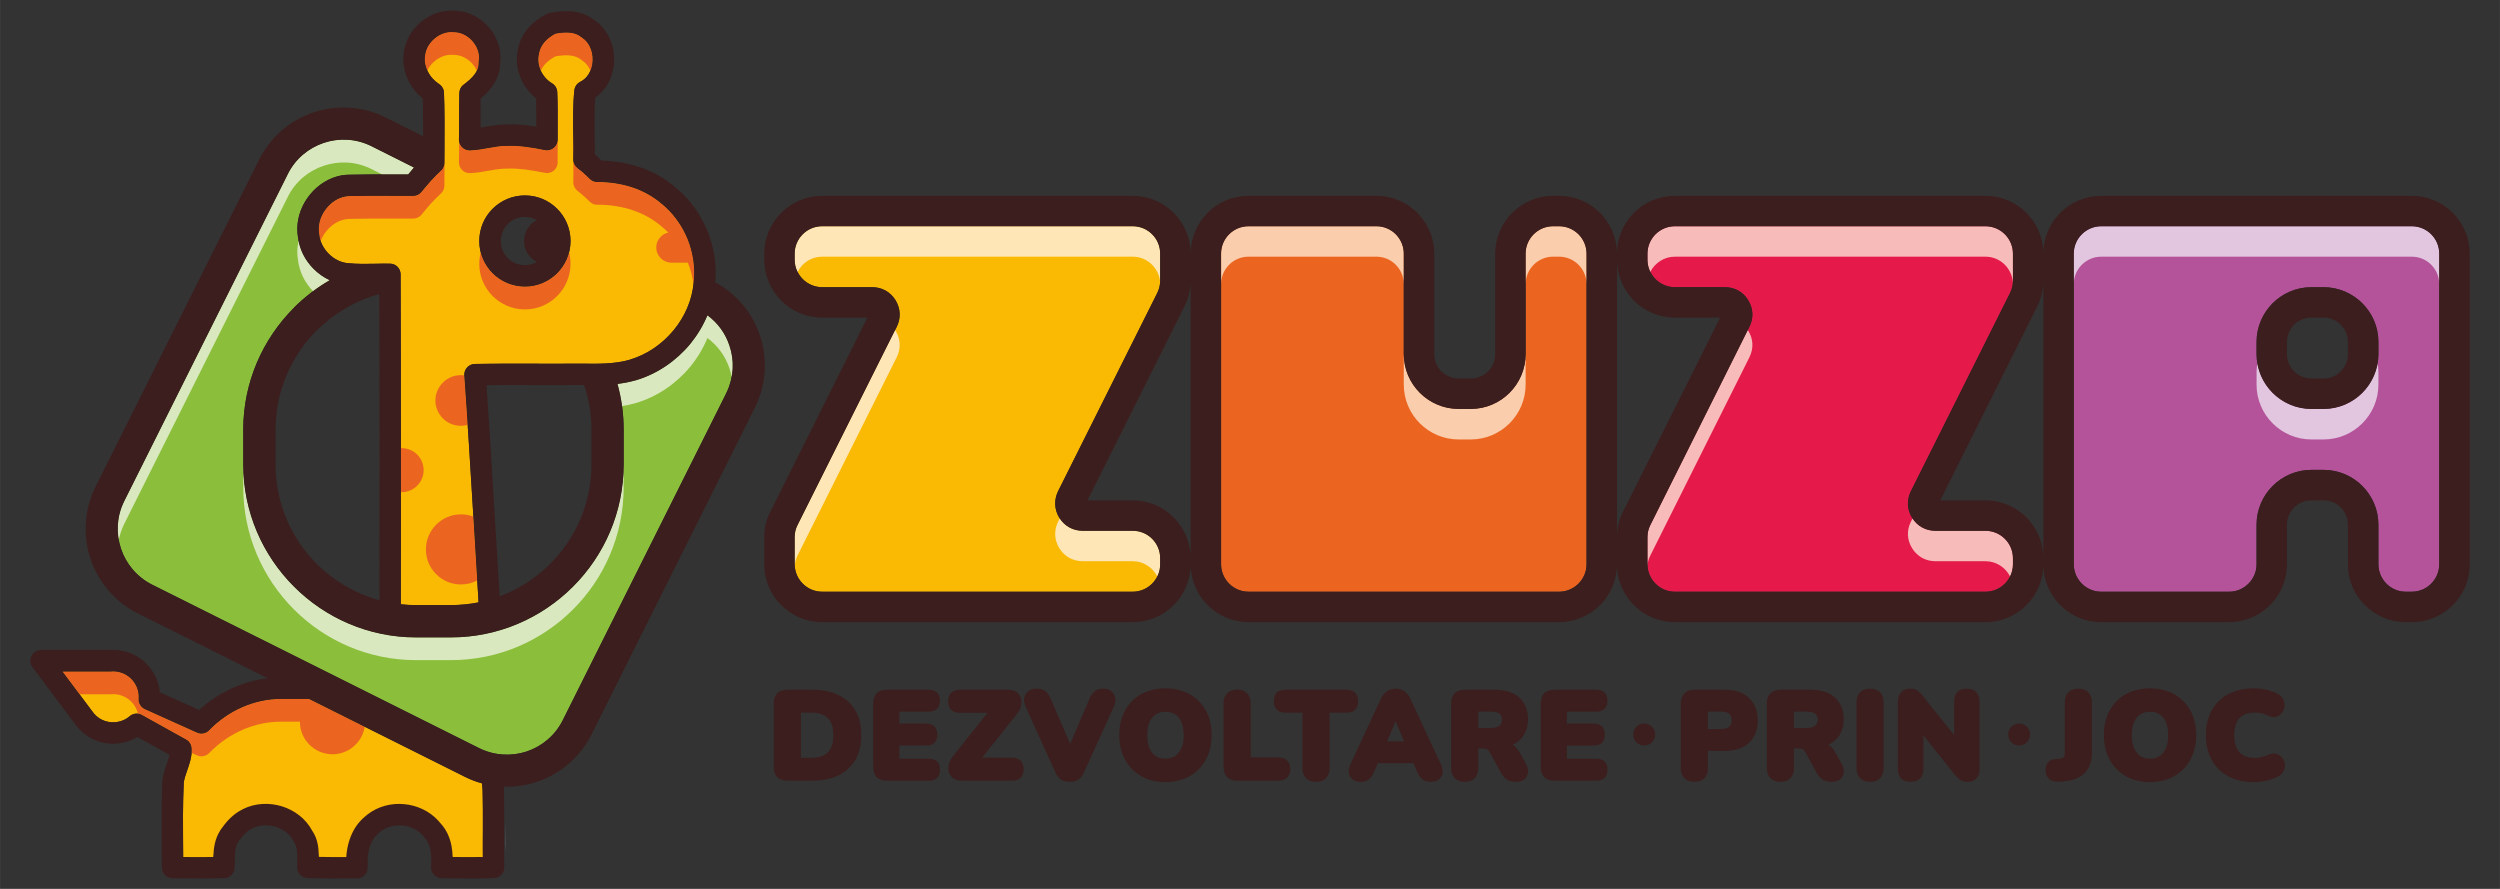 <?xml version="1.0" encoding="UTF-8"?>
<svg xmlns="http://www.w3.org/2000/svg" xmlns:xlink="http://www.w3.org/1999/xlink" xml:space="preserve" width="900px" height="320px" version="1.1" style="shape-rendering:geometricPrecision; text-rendering:geometricPrecision; image-rendering:optimizeQuality; fill-rule:evenodd; clip-rule:evenodd" viewBox="0 0 250.7 89.14">
 <rect x="0" y="0" width="250.7" height="89.14" fill="#333333" stroke="none"/>
 <defs>
  <style type="text/css">
   <![CDATA[
    .fil0 {fill:none}
    .fil10 {fill:#FEFEFE}
    .fil4 {fill:#B45399}
    .fil11 {fill:#DAE8BF}
    .fil5 {fill:#E2C6E0}
    .fil3 {fill:#E51A4A}
    .fil2 {fill:#EB6520}
    .fil13 {fill:#EB6520}
    .fil6 {fill:#F7BCB9}
    .fil1 {fill:#FAB903}
    .fil7 {fill:#FACDAC}
    .fil8 {fill:#FFE6B7}
    .fil14 {fill:#3B1E1D;fill-rule:nonzero}
    .fil9 {fill:#8ABE3B;fill-rule:nonzero}
    .fil12 {fill:#FAB903;fill-rule:nonzero}
   ]]>
  </style>
 </defs>
  <polygon class="fil0" points="0,0 250.7,0 250.7,89.14 0,89.14 "></polygon>
   <path class="fil1" d="M98.02 59.34l-15.58 0c-1.51,0 -2.75,-1.24 -2.75,-2.75l0 -2.71c0,-0.45 0.09,-0.83 0.29,-1.23l9.94 -19.87c0.44,-0.88 0.39,-1.84 -0.12,-2.68 -0.52,-0.83 -1.36,-1.3 -2.34,-1.3l-5.02 0c-1.51,0 -2.75,-1.24 -2.75,-2.75l0 -0.61c0,-1.52 1.24,-2.75 2.75,-2.75l31.15 0c1.52,0 2.75,1.23 2.75,2.75l0 2.71c0,0.45 -0.09,0.83 -0.29,1.23l-9.94 19.87c-0.43,0.88 -0.39,1.84 0.12,2.68 0.52,0.83 1.36,1.3 2.34,1.3l5.02 0c1.52,0 2.75,1.23 2.75,2.75l0 0.61c0,1.51 -1.23,2.75 -2.75,2.75l-15.57 0z"></path>
   <path class="fil2" d="M140.77 59.34l-15.57 0c-1.51,0 -2.75,-1.24 -2.75,-2.75l0 -31.15c0,-1.52 1.23,-2.75 2.75,-2.75l12.83 0c1.51,0 2.74,1.23 2.74,2.75l0 10.08c0,3.02 2.47,5.49 5.5,5.49l1.22 0c3.03,0 5.5,-2.47 5.5,-5.49l0 -10.08c0,-1.52 1.24,-2.75 2.75,-2.75l0.61 0c1.51,0 2.75,1.23 2.75,2.75l0 31.15c0,1.51 -1.24,2.75 -2.75,2.75l-15.58 0z"></path>
   <path class="fil3" d="M183.53 59.34l-15.57 0c-1.52,0 -2.75,-1.24 -2.75,-2.75l0 -2.71c0,-0.45 0.09,-0.83 0.29,-1.23l9.93 -19.87c0.44,-0.88 0.4,-1.84 -0.12,-2.68 -0.51,-0.83 -1.35,-1.3 -2.33,-1.3l-5.02 0c-1.52,0 -2.75,-1.24 -2.75,-2.75l0 -0.61c0,-1.52 1.23,-2.75 2.75,-2.75l31.15 0c1.51,0 2.75,1.23 2.75,2.75l0 2.71c0,0.45 -0.09,0.83 -0.29,1.23l-9.94 19.87c-0.44,0.88 -0.4,1.84 0.12,2.68 0.51,0.83 1.36,1.3 2.34,1.3l5.02 0c1.51,0 2.75,1.23 2.75,2.75l0 0.61c0,1.51 -1.24,2.75 -2.75,2.75l-15.58 0z"></path>
   <path class="fil4" d="M210.71 22.69l31.15 0c1.52,0 2.75,1.23 2.75,2.75l0 31.15c0,1.51 -1.23,2.75 -2.75,2.75l-0.61 0c-1.51,0 -2.74,-1.24 -2.74,-2.75l0 -3.97c0,-3.03 -2.47,-5.5 -5.5,-5.5l-1.22 0c-3.03,0 -5.5,2.47 -5.5,5.5l0 3.97c0,1.51 -1.24,2.75 -2.75,2.75l-12.83 0c-1.51,0 -2.75,-1.24 -2.75,-2.75l0 -31.15c0,-1.52 1.24,-2.75 2.75,-2.75zm21.08 6.11l1.22 0c3.03,0 5.5,2.47 5.5,5.49l0 1.23c0,3.02 -2.47,5.49 -5.5,5.49l-1.22 0c-3.03,0 -5.5,-2.47 -5.5,-5.49l0 -1.23c0,-3.02 2.47,-5.49 5.5,-5.49z"></path>
   <path class="fil5" d="M238.43 36.43c0.05,0.3 0.08,0.61 0.08,0.92l0 1.22c0,3.03 -2.47,5.5 -5.5,5.5l-1.22 0c-3.03,0 -5.5,-2.47 -5.5,-5.5l0 -1.22c0,-0.31 0.03,-0.62 0.08,-0.92 0.43,2.58 2.67,4.55 5.35,4.58l0.03 0 0.04 0 1.22 0 0.03 0 0.03 0 0 0c2.69,-0.03 4.92,-2 5.36,-4.58zm-27.72 -13.74l31.15 0c1.52,0 2.75,1.23 2.75,2.75l0 3.05c0,-1.51 -1.23,-2.75 -2.75,-2.75l-31.15 0c-1.51,0 -2.75,1.24 -2.75,2.75l0 -3.05c0,-1.52 1.24,-2.75 2.75,-2.75z"></path>
   <path class="fil6" d="M194.57 53.23l4.54 0c1.51,0 2.75,1.23 2.75,2.75l0 0.61c0,0.44 -0.11,0.85 -0.29,1.22 -0.45,-0.9 -1.39,-1.53 -2.46,-1.53l-5.02 0c-0.98,0 -1.83,-0.47 -2.34,-1.3 -0.52,-0.83 -0.56,-1.8 -0.12,-2.67l0.16 -0.32c0.52,0.79 1.34,1.24 2.3,1.24l0.48 0zm-26.61 -30.54l31.15 0c1.51,0 2.75,1.23 2.75,2.75l0 2.71c0,0.06 -0.01,0.12 -0.01,0.18 -0.09,-1.44 -1.28,-2.59 -2.74,-2.59l-31.15 0c-1.08,0 -2.01,0.63 -2.47,1.53 -0.18,-0.37 -0.28,-0.78 -0.28,-1.22l0 -0.61c0,-1.52 1.23,-2.75 2.75,-2.75zm-2.75 34.06c0.02,-0.37 0.11,-0.7 0.29,-1.05l9.93 -19.87c0.44,-0.88 0.4,-1.84 -0.12,-2.67l-0.04 -0.07 -9.77 19.56c-0.2,0.4 -0.29,0.78 -0.29,1.23l0 2.71c0,0.06 0,0.11 0,0.16z"></path>
   <path class="fil7" d="M155.74 22.69l0.61 0c1.51,0 2.75,1.23 2.75,2.75l0 3.05c0,-1.51 -1.24,-2.75 -2.75,-2.75l-0.61 0c-1.51,0 -2.75,1.24 -2.75,2.75l0 -3.05c0,-1.52 1.24,-2.75 2.75,-2.75zm-30.54 0l12.83 0c1.51,0 2.74,1.23 2.74,2.75l0 3.05c0,-1.51 -1.23,-2.75 -2.74,-2.75l-12.83 0c-1.52,0 -2.75,1.24 -2.75,2.75l0 -3.05c0,-1.52 1.23,-2.75 2.75,-2.75zm21.01 18.32l0.03 0 0.03 0 1.22 0 0.03 0 0.04 0c2.99,-0.03 5.43,-2.49 5.43,-5.49l0 3.05c0,3.03 -2.47,5.5 -5.5,5.5l-1.22 0c-3.03,0 -5.5,-2.47 -5.5,-5.5l0 -3.05c0,3 2.44,5.46 5.44,5.49z"></path>
   <path class="fil8" d="M82.44 22.69l31.15 0c1.52,0 2.75,1.23 2.75,2.75l0 2.71c0,0.06 0,0.12 0,0.18 -0.09,-1.44 -1.29,-2.59 -2.75,-2.59l-31.15 0c-1.08,0 -2.01,0.63 -2.46,1.53 -0.18,-0.37 -0.29,-0.78 -0.29,-1.22l0 -0.61c0,-1.52 1.24,-2.75 2.75,-2.75zm-2.74 34.06c0.02,-0.37 0.11,-0.7 0.28,-1.05l9.94 -19.87c0.44,-0.88 0.39,-1.84 -0.12,-2.67l-0.04 -0.07 -9.78 19.56c-0.2,0.4 -0.29,0.78 -0.29,1.23l0 2.71c0,0.06 0,0.11 0.01,0.16zm29.35 -3.52l4.54 0c1.52,0 2.75,1.23 2.75,2.75l0 0.61c0,0.44 -0.1,0.85 -0.29,1.22 -0.45,-0.9 -1.38,-1.53 -2.46,-1.53l-5.02 0c-0.98,0 -1.82,-0.47 -2.34,-1.3 -0.51,-0.83 -0.55,-1.8 -0.12,-2.67l0.16 -0.32c0.52,0.79 1.35,1.24 2.3,1.24l0.48 0z"></path>
   <path class="fil9" d="M41.51 16.8l-4.27 -2.14c-1.54,-0.77 -3.25,-0.84 -4.77,-0.33 -1.52,0.51 -2.85,1.59 -3.61,3.13l-16.4 32.79c-0.77,1.53 -0.84,3.25 -0.33,4.77 0.5,1.51 1.59,2.84 3.12,3.61l32.79 16.39c1.54,0.77 3.26,0.84 4.78,0.34 1.51,-0.51 2.84,-1.59 3.61,-3.13l16.33 -32.66c0.03,-0.09 0.07,-0.17 0.12,-0.25 0.71,-1.51 0.77,-3.17 0.27,-4.65 -0.39,-1.2 -1.15,-2.27 -2.21,-3.05 -0.43,1.04 -1.02,2.01 -1.73,2.88 -1.41,1.7 -3.32,3.01 -5.46,3.64l-0.05 0.01c-0.6,0.17 -1.19,0.28 -1.78,0.35 0.41,1.46 0.62,3.01 0.62,4.6l0 3.49c0,4.77 -1.94,9.1 -5.08,12.24 -3.14,3.14 -7.47,5.09 -12.25,5.09l-3.49 0c-4.77,0 -9.1,-1.95 -12.24,-5.09 -3.14,-3.14 -5.09,-7.47 -5.09,-12.24l0 -3.49c0,-4.77 1.95,-9.1 5.09,-12.24l0 -0.01c1.06,-1.06 2.27,-1.99 3.58,-2.75 -0.61,-0.28 -1.15,-0.67 -1.62,-1.14 -0.85,-0.85 -1.43,-1.98 -1.56,-3.18 -0.04,-0.26 -0.07,-0.53 -0.07,-0.82 0,-1.26 0.49,-2.5 1.29,-3.47 0.8,-0.97 1.92,-1.69 3.18,-1.91 0.24,-0.04 0.5,-0.06 0.78,-0.06 1.46,-0.04 2.94,-0.03 4.42,-0.03l1.45 0c0.19,-0.24 0.39,-0.47 0.58,-0.69z"></path>
   <polygon class="fil10" points="50.7,82.43 50.7,83.11 50.7,85.49 50.69,84.47 "></polygon>
   <polygon class="fil10" points="48.41,85.91 48.41,85.77 48.42,85.91 "></polygon>
   <path class="fil11" d="M34.31 14.01l0 0 0.06 0 0.02 0 0.03 0 0.05 0 0 0 0.05 0 0.02 0c0.91,0.01 1.83,0.22 2.7,0.65l4.27 2.14c-0.19,0.22 -0.39,0.45 -0.58,0.69l-1.45 0 -1.16 0 -1.08 -0.54c-1.54,-0.77 -3.25,-0.84 -4.77,-0.33 -1.52,0.5 -2.85,1.58 -3.61,3.12l-16.4 32.79c-0.26,0.53 -0.45,1.08 -0.55,1.64 -0.24,-1.29 -0.08,-2.67 0.55,-3.92l16.4 -32.79c0.76,-1.54 2.09,-2.62 3.61,-3.13 0.59,-0.2 1.21,-0.31 1.84,-0.32zm28.23 32.58l0 2.28c0,4.78 -1.94,9.11 -5.08,12.25 -3.14,3.14 -7.47,5.08 -12.25,5.08l-3.49 0c-4.77,0 -9.1,-1.94 -12.24,-5.08 -3.14,-3.14 -5.09,-7.47 -5.09,-12.25l0 -2.28c0,4.77 1.95,9.1 5.09,12.24 3.14,3.14 7.47,5.09 12.24,5.09l3.49 0c4.78,0 9.11,-1.95 12.25,-5.09 3.14,-3.14 5.08,-7.47 5.08,-12.24zm8.4 -14.97l0.01 0c1.05,0.78 1.81,1.85 2.2,3.05 0.34,0.99 0.42,2.07 0.22,3.13 -0.05,-0.29 -0.12,-0.57 -0.22,-0.85 -0.39,-1.19 -1.15,-2.27 -2.21,-3.05 -0.43,1.04 -1.02,2.02 -1.73,2.88 -1.41,1.71 -3.32,3.01 -5.46,3.64l-0.05 0.02c-0.44,0.12 -0.88,0.21 -1.32,0.28 -0.11,-0.75 -0.26,-1.5 -0.46,-2.22 0.59,-0.07 1.18,-0.18 1.78,-0.35l0.05 -0.01c2.14,-0.63 4.05,-1.94 5.46,-3.64 0.71,-0.87 1.3,-1.84 1.73,-2.88zm-39.55 -2.42c-0.82,-0.85 -1.38,-1.96 -1.51,-3.14 -0.04,-0.25 -0.07,-0.53 -0.07,-0.81 0,-0.37 0.05,-0.74 0.13,-1.1 0.19,1.06 0.74,2.05 1.5,2.81 0.47,0.47 1.01,0.86 1.62,1.14 -0.58,0.33 -1.14,0.7 -1.67,1.1z"></path>
   <path class="fil12" d="M28.17 70.09c-1.33,0 -2.64,0.29 -3.86,0.82 -1.23,0.53 -2.36,1.32 -3.3,2.28 -0.3,0.35 -0.81,0.48 -1.25,0.28l-5.22 -2.35c-0.4,-0.18 -0.68,-0.6 -0.64,-1.06l0 -0.17 0 -0.16c-0.04,-0.71 -0.37,-1.33 -0.86,-1.76 -0.47,-0.42 -1.1,-0.66 -1.78,-0.64l-0.13 0.01 -4.87 0 2.95 3.94c0.25,0.38 0.59,0.69 0.99,0.89 0.39,0.19 0.83,0.29 1.3,0.26 0.28,-0.02 0.55,-0.08 0.8,-0.18 0.27,-0.11 0.5,-0.25 0.71,-0.43 0.33,-0.28 0.82,-0.35 1.22,-0.12l4.37 2.43c0.34,0.16 0.58,0.5 0.61,0.9 0.05,0.84 -0.2,1.54 -0.45,2.25 -0.16,0.45 -0.32,0.91 -0.34,1.3l0 0.04c-0.09,2.15 -0.08,4.3 -0.06,6.44l0.01 1.45c1.01,0.01 2.01,0.01 3.02,0 0.03,-0.89 0.14,-1.79 0.68,-2.65l0.01 -0.02c0.28,-0.41 0.59,-0.82 0.95,-1.18 0.37,-0.37 0.79,-0.69 1.28,-0.93l0.05 -0.02c1.21,-0.62 2.64,-0.68 3.91,-0.28 1.25,0.38 2.37,1.22 3.01,2.4l0.01 0.02c0.59,0.86 0.67,1.76 0.67,2.65 0.92,0.02 1.84,0.02 2.76,0.02 0.04,-0.59 0.14,-1.18 0.33,-1.74l0.02 -0.06c0.29,-0.84 0.76,-1.62 1.49,-2.23 0.11,-0.1 0.21,-0.18 0.3,-0.25 1.05,-0.82 2.37,-1.15 3.65,-1.04 1.27,0.11 2.51,0.67 3.41,1.63 0.1,0.11 0.19,0.22 0.27,0.32 0.6,0.66 0.92,1.42 1.08,2.22 0.07,0.37 0.11,0.75 0.12,1.13 1.01,0.02 2.02,0.02 3.03,0.01 -0.01,-0.96 -0.01,-1.91 0,-2.87 0,-1.47 0.01,-2.95 -0.03,-4.43l0 -0.02 0 -0.01 0 0 0 -0.01 0 0 0 -0.01 0 -0.01 0 0 0 -0.01 0 0 0 -0.01 0 -0.01 0 0 0 -0.01 0 0 0 -0.01 0 0 0 -0.01 -0.01 -0.01 0 0 0 -0.01 0 0 0 -0.01 0 0 0 -0.01 0 -0.01 0 0 0 -0.01 0 0 0 -0.01 0 -0.01 0 -0.01 0 0 0 -0.01 0 0 0 0 0 -0.01 0 -0.01 -0.01 0 0 -0.01 0 0 0 -0.01 0 0 0 -0.01 0 -0.01 0 0 0 -0.01 0 0 0 -0.01 0 0 0 -0.01 0 -0.01 0 0 0 -0.01 0 0 -0.01 -0.01 0 -0.01 0 0 0 -0.01 0 0 0 -0.01 0 -0.01 0 -0.01 0 0 0 -0.01 0 0 0 -0.01 0 0 0 -0.01 0 -0.01 -0.01 0 0 -0.01 0 0 0 -0.01 0 0 0 -0.01 0 -0.01 0 0 0 -0.01 0 0 0 -0.01 0 -0.01 0 0 0 -0.01 0 0 -0.01 -0.01 0 0 0 -0.01 0 -0.01 0 0 0 -0.01 0 -0.01 0 0 0 -0.01 0 -0.01 0 0 0 -0.01 0 0 -0.01 -0.01 0 0 0 -0.01 0 -0.01 0 0 0 -0.01 0 0 0 -0.01 0 0 0 -0.01c-0.59,-0.16 -1.16,-0.38 -1.72,-0.66l-15.63 -7.81 -2.81 0zm19.96 -9.71c-0.94,0.2 -1.92,0.3 -2.92,0.3l-3.49 0c-0.51,0 -1.02,-0.02 -1.53,-0.08 0.01,-5.27 0.02,-10.54 0.01,-15.8 0,-5.77 -0.01,-11.53 -0.03,-17.29 0,-0.59 -0.48,-1.07 -1.07,-1.07 -0.45,-0.01 -0.89,0 -1.33,0.01 -0.97,0.02 -1.94,0.04 -2.89,-0.06l-0.01 0c-0.71,-0.06 -1.39,-0.42 -1.91,-0.94 -0.53,-0.53 -0.89,-1.23 -0.95,-1.95l-0.01 -0.08c-0.03,-0.17 -0.04,-0.32 -0.04,-0.46 0,-0.75 0.3,-1.5 0.8,-2.1 0.48,-0.6 1.15,-1.03 1.89,-1.16 0.15,-0.02 0.29,-0.04 0.43,-0.04l0.02 0c1.46,-0.03 2.92,-0.03 4.38,-0.02l1.96 0c0.35,0 0.66,-0.17 0.86,-0.44 0.28,-0.34 0.58,-0.7 0.91,-1.07 0.33,-0.36 0.66,-0.7 0.99,-1 0.24,-0.21 0.36,-0.5 0.36,-0.79l0.01 -1.47c0.01,-1.66 0.02,-3.93 -0.05,-5.58 -0.02,-0.36 -0.21,-0.67 -0.5,-0.86 -0.49,-0.32 -0.9,-0.78 -1.15,-1.31 -0.23,-0.47 -0.33,-1 -0.25,-1.52l0.01 -0.05c0.07,-0.66 0.45,-1.27 0.97,-1.7 0.52,-0.43 1.19,-0.68 1.84,-0.62l0.09 0c0.11,0 0.22,0.02 0.34,0.04l0.04 0c0.57,0.11 1.1,0.44 1.49,0.89 0.4,0.47 0.64,1.04 0.64,1.63l0 0.01c0,0.1 -0.01,0.21 -0.03,0.33 -0.01,0.09 -0.02,0.17 -0.01,0.26 0,0.37 -0.15,0.72 -0.38,1.04 -0.29,0.4 -0.7,0.75 -1.12,1.06 -0.29,0.21 -0.44,0.54 -0.44,0.88 -0.02,0.68 -0.02,1.98 -0.02,2.67 0,0.64 0,1.28 -0.02,1.94 -0.01,0.59 0.45,1.08 1.04,1.1l0.08 0c0.64,-0.02 1.24,-0.13 1.84,-0.24 0.6,-0.11 1.22,-0.22 1.79,-0.21l0.06 0c0.61,-0.03 1.23,0.01 1.87,0.09 0.67,0.08 1.31,0.2 1.93,0.33 0.58,0.12 1.15,-0.26 1.27,-0.84 0.01,-0.07 0.02,-0.14 0.02,-0.21l0 0 0 -1.02c0.01,-1.05 0.01,-2.71 -0.04,-3.74 -0.02,-0.38 -0.23,-0.71 -0.54,-0.89 -0.5,-0.3 -0.89,-0.76 -1.13,-1.29 -0.22,-0.51 -0.3,-1.08 -0.17,-1.63l0.02 -0.11c0.07,-0.39 0.26,-0.75 0.52,-1.07 0.31,-0.35 0.7,-0.65 1.12,-0.86 0.48,-0.09 0.98,-0.14 1.43,-0.1 0.41,0.04 0.81,0.16 1.12,0.41l0.11 0.08c0.34,0.22 0.61,0.54 0.78,0.9 0.22,0.43 0.31,0.93 0.29,1.42 -0.02,0.49 -0.16,0.96 -0.41,1.36 -0.2,0.31 -0.47,0.57 -0.83,0.75 -0.33,0.17 -0.55,0.49 -0.59,0.84 -0.16,1.36 -0.14,3.34 -0.11,4.72 0.01,0.74 0.02,1.48 0,2.2 -0.01,0.36 0.16,0.67 0.41,0.88 0.24,0.18 0.46,0.36 0.64,0.52 0.2,0.17 0.39,0.36 0.58,0.55 0.22,0.24 0.53,0.35 0.83,0.33 1.2,0 2.4,0.18 3.53,0.56 1.04,0.36 2.02,0.89 2.85,1.61l0.03 0.02c1.14,0.93 2.03,2.16 2.59,3.53 0.55,1.37 0.78,2.87 0.61,4.33l0 0.03c-0.15,1.76 -0.89,3.43 -2.01,4.79 -1.15,1.39 -2.69,2.45 -4.4,2.95l-0.04 0.02c-1.46,0.41 -3.05,0.4 -4.63,0.38 -0.45,0 -0.9,0 -1.36,0 -1.22,0.01 -2.45,0.01 -3.67,0 -1.95,0 -3.9,-0.01 -5.83,0.03 -0.6,0.01 -1.07,0.5 -1.06,1.09l0 0.06c0.34,4.74 0.62,9.38 0.9,14.02 0.17,2.93 0.35,5.85 0.53,8.74l0.14 -0.03zm4.51 -40.78c-2.53,0 -4.58,2.04 -4.58,4.57 0,2.53 2.05,4.57 4.58,4.57 2.52,0 4.57,-2.04 4.57,-4.57 0,-2.53 -2.05,-4.57 -4.57,-4.57z"></path>
   <path class="fil13" d="M54.23 7.08c0.09,-0.2 0.21,-0.38 0.35,-0.56 0.31,-0.36 0.7,-0.65 1.12,-0.87 0.48,-0.08 0.98,-0.14 1.43,-0.09 0.41,0.04 0.81,0.16 1.12,0.41l0.11 0.08c0.34,0.22 0.61,0.54 0.78,0.9 0.03,0.05 0.05,0.09 0.07,0.14 0.13,-0.31 0.2,-0.66 0.22,-1 0.02,-0.5 -0.07,-0.99 -0.29,-1.42 -0.17,-0.37 -0.44,-0.68 -0.78,-0.9l-0.11 -0.08c-0.31,-0.26 -0.71,-0.38 -1.12,-0.42 -0.45,-0.04 -0.95,0.01 -1.43,0.1 -0.42,0.21 -0.81,0.51 -1.12,0.87 -0.26,0.32 -0.45,0.68 -0.52,1.07l-0.02 0.11c-0.13,0.55 -0.05,1.12 0.17,1.63l0.02 0.03zm-7.67 30.57c-0.11,-0.02 -0.23,-0.03 -0.36,-0.03 -0.7,0 -1.33,0.29 -1.79,0.75 -0.46,0.46 -0.75,1.09 -0.75,1.79 0,0.7 0.29,1.34 0.75,1.8 0.46,0.46 1.09,0.74 1.79,0.74 0.24,0 0.48,-0.03 0.7,-0.09 -0.11,-1.65 -0.22,-3.3 -0.34,-4.96zm-4.73 7.93c-0.4,-0.4 -0.95,-0.64 -1.56,-0.64l-0.07 0 0 4.42 0.07 0c0.61,0 1.16,-0.25 1.56,-0.65 0.4,-0.4 0.65,-0.95 0.65,-1.56 0,-0.61 -0.25,-1.17 -0.65,-1.57zm5.63 6.23c-0.38,-0.15 -0.8,-0.23 -1.24,-0.23 -0.97,0 -1.85,0.4 -2.48,1.03 -0.64,0.64 -1.03,1.52 -1.03,2.49 0,0.97 0.39,1.85 1.03,2.48 0.63,0.64 1.51,1.03 2.48,1.03 0.59,0 1.15,-0.14 1.63,-0.4 -0.13,-2.12 -0.26,-4.26 -0.39,-6.4zm-17.39 20.56c0,0.91 0.37,1.72 0.96,2.31 0.59,0.59 1.41,0.96 2.31,0.96 0.9,0 1.72,-0.37 2.31,-0.96 0.48,-0.47 0.81,-1.1 0.92,-1.8l-1.02 -0.51 -4.55 -2.27 -0.02 -0.01 0 0 -2.81 0c-0.09,0 -0.18,0 -0.27,0l-0.04 0.01 0 0 0 0c-1.22,0.03 -2.43,0.32 -3.55,0.81 -1.23,0.53 -2.36,1.32 -3.3,2.28 -0.3,0.35 -0.81,0.48 -1.25,0.28l-5.22 -2.35c-0.4,-0.18 -0.68,-0.6 -0.64,-1.06l0 -0.17 0 -0.16c-0.04,-0.71 -0.37,-1.33 -0.86,-1.76 -0.47,-0.42 -1.1,-0.66 -1.78,-0.64l-0.13 0.01 -4.87 0 1.71 2.28 3.16 0 0.13 -0.01c0.68,-0.02 1.31,0.22 1.78,0.64 0.39,0.34 0.67,0.8 0.79,1.32 0.14,0.01 0.27,0.06 0.4,0.13l4.37 2.43c0.34,0.16 0.58,0.5 0.61,0.9 0.01,0.16 0.01,0.32 0,0.47l0.55 0.25c0.44,0.2 0.95,0.07 1.25,-0.27 0.94,-0.97 2.07,-1.75 3.3,-2.29 1.22,-0.53 2.53,-0.82 3.86,-0.82l1.9 0zm36.95 -49.05c-0.3,0.07 -0.56,0.21 -0.76,0.42 -0.28,0.27 -0.45,0.66 -0.45,1.08 0,0.42 0.17,0.8 0.45,1.08 0.27,0.27 0.66,0.44 1.08,0.44l1.64 0c0.28,0.7 0.47,1.42 0.56,2.16l0.02 -0.17 0 -0.03c0.17,-1.46 -0.06,-2.96 -0.61,-4.33 -0.56,-1.37 -1.45,-2.6 -2.59,-3.53l-0.03 -0.02c-0.83,-0.72 -1.81,-1.25 -2.85,-1.61 -0.99,-0.34 -2.03,-0.52 -3.08,-0.55l0 0c-0.15,-0.01 -0.3,-0.01 -0.45,-0.01 -0.3,0.02 -0.61,-0.09 -0.83,-0.33 -0.19,-0.19 -0.38,-0.38 -0.58,-0.55 -0.18,-0.16 -0.4,-0.34 -0.64,-0.52 -0.25,-0.21 -0.42,-0.52 -0.41,-0.88 0.02,-0.72 0.01,-1.46 0,-2.2l-0.01 -0.16c-0.02,0.81 -0.01,1.63 0.01,2.45 0.01,0.73 0.02,1.47 0,2.2 -0.01,0.35 0.16,0.66 0.41,0.87 0.24,0.19 0.46,0.36 0.64,0.53 0.2,0.17 0.39,0.35 0.58,0.55 0.22,0.23 0.53,0.34 0.83,0.32 1.2,0 2.4,0.18 3.53,0.56 1.04,0.36 2.02,0.89 2.85,1.61l0.03 0.03c0.23,0.18 0.45,0.38 0.66,0.59zm-18.81 1.99c-0.1,0.37 -0.15,0.75 -0.15,1.14 0,2.53 2.05,4.58 4.58,4.58 2.52,0 4.57,-2.05 4.57,-4.58 0,-0.39 -0.05,-0.77 -0.14,-1.14 -0.51,1.97 -2.3,3.43 -4.43,3.43 -2.14,0 -3.93,-1.46 -4.43,-3.43zm-16.05 -1.13c0.13,-0.38 0.34,-0.73 0.6,-1.04 0.48,-0.59 1.15,-1.03 1.89,-1.15 0.15,-0.03 0.29,-0.04 0.43,-0.04l0.02 0c1.46,-0.04 2.92,-0.03 4.38,-0.03l1.96 0c0.35,0 0.66,-0.17 0.86,-0.43 0.28,-0.35 0.58,-0.71 0.91,-1.08 0.33,-0.36 0.66,-0.69 0.99,-0.99 0.24,-0.22 0.36,-0.51 0.36,-0.8l0.01 -1.46c0,-0.96 0.01,-1.92 0,-2.88l0 0.59 -0.01 1.47c0,0.29 -0.12,0.58 -0.36,0.79 -0.33,0.3 -0.66,0.64 -0.99,1 -0.33,0.37 -0.63,0.73 -0.91,1.07 -0.2,0.27 -0.51,0.44 -0.86,0.44l-0.58 0 0 0 -1.38 0 0 0 -0.04 0 0 0c-1.4,-0.01 -2.8,-0.01 -4.19,0.02l-0.02 0 -0.13 0 -0.02 0c-0.14,0 -0.28,0.02 -0.43,0.04 -0.74,0.13 -1.41,0.56 -1.89,1.16 -0.5,0.6 -0.8,1.35 -0.8,2.1 0,0.14 0.01,0.29 0.04,0.46l0.01 0.08c0.02,0.23 0.07,0.46 0.15,0.68zm13.88 -9.98l0 0.13c0,0.64 0,1.28 -0.02,1.93 -0.01,0.59 0.45,1.09 1.04,1.1l0.08 0c0.64,-0.02 1.24,-0.13 1.84,-0.24 0.6,-0.11 1.22,-0.21 1.79,-0.21l0.06 0c0.61,-0.03 1.23,0.02 1.87,0.09 0.67,0.09 1.31,0.21 1.93,0.33 0.58,0.12 1.15,-0.25 1.27,-0.83 0.01,-0.08 0.02,-0.15 0.02,-0.22l0 0 0 -1.02c0,-0.55 0.01,-1.1 0,-1.64l0 0.38 0 0c0,0.07 -0.01,0.14 -0.02,0.21 -0.12,0.58 -0.69,0.96 -1.27,0.84 -0.62,-0.13 -1.26,-0.25 -1.93,-0.33 -0.64,-0.08 -1.26,-0.12 -1.87,-0.09l-0.06 0 -0.01 0 -0.02 0 -0.15 0 -0.01 0 0 0 -0.02 0 -0.01 0 -0.01 0 -0.01 0 -0.01 0c-0.5,0.02 -1.02,0.12 -1.54,0.21 -0.6,0.11 -1.2,0.22 -1.84,0.24l-0.08 0c-0.51,-0.01 -0.93,-0.39 -1.02,-0.88zm-3.19 -7.13c0.17,-0.36 0.43,-0.69 0.75,-0.95 0.52,-0.43 1.19,-0.68 1.84,-0.62l0.09 0c0.11,0 0.22,0.01 0.34,0.03l0.04 0.01c0.57,0.1 1.1,0.44 1.49,0.89 0.17,0.2 0.31,0.42 0.42,0.65 0.11,-0.22 0.18,-0.46 0.18,-0.71 -0.01,-0.08 0,-0.17 0.01,-0.25 0.02,-0.13 0.03,-0.24 0.03,-0.34l0 0c0,-0.59 -0.24,-1.17 -0.64,-1.63 -0.39,-0.46 -0.92,-0.79 -1.49,-0.89l-0.04 -0.01c-0.12,-0.02 -0.23,-0.03 -0.34,-0.03l-0.09 -0.01 -0.08 0c-0.06,0 -0.13,0 -0.2,0l0 0 -0.01 0c-0.55,0.02 -1.1,0.26 -1.55,0.63 -0.52,0.43 -0.9,1.04 -0.97,1.69l-0.01 0.06c-0.08,0.5 0.01,1.01 0.23,1.48z"></path>
    <path class="fil14" d="M210.71 19.64l31.15 0c1.6,0 3.06,0.65 4.11,1.7 0.07,0.07 0.15,0.15 0.21,0.24 0.92,1.02 1.49,2.38 1.49,3.86l0 31.15c0,1.6 -0.65,3.05 -1.7,4.1 -0.08,0.08 -0.16,0.15 -0.24,0.22 -1.03,0.92 -2.39,1.48 -3.87,1.48l-0.61 0c-1.59,0 -3.04,-0.65 -4.09,-1.7l0 -0.01 -0.01 0.01c-1.05,-1.05 -1.7,-2.5 -1.7,-4.1l0 -3.97c0,-0.67 -0.27,-1.28 -0.72,-1.73l-0.1 -0.11c-0.43,-0.37 -1,-0.6 -1.62,-0.6l-1.22 0c-0.67,0 -1.29,0.27 -1.73,0.71 -0.44,0.45 -0.72,1.06 -0.72,1.73l0 3.97c0,1.6 -0.65,3.05 -1.7,4.1 -0.08,0.08 -0.16,0.15 -0.24,0.22 -1.03,0.92 -2.38,1.48 -3.86,1.48l-12.83 0c-1.6,0 -3.05,-0.65 -4.1,-1.7 -1.05,-1.05 -1.7,-2.5 -1.7,-4.1 0,1.6 -0.65,3.05 -1.7,4.1 -1.05,1.05 -2.5,1.7 -4.1,1.7l-15.58 0 -15.57 0c-1.6,0 -3.06,-0.65 -4.11,-1.7 -1.05,-1.05 -1.7,-2.5 -1.7,-4.1 0,1.59 -0.65,3.04 -1.7,4.1 -1.09,1.09 -2.56,1.7 -4.1,1.7l-15.58 0 -15.57 0c-1.59,0 -3.04,-0.65 -4.09,-1.7l-0.02 -0.02c-1.05,-1.05 -1.69,-2.5 -1.69,-4.08 0,1.59 -0.65,3.04 -1.71,4.1 -1.09,1.09 -2.55,1.7 -4.1,1.7l-15.57 0 -15.58 0c-1.59,0 -3.04,-0.65 -4.09,-1.71l-0.01 0.01c-1.05,-1.05 -1.7,-2.5 -1.7,-4.1l0 -2.71c0,-0.45 0.05,-0.88 0.15,-1.33 0.11,-0.44 0.26,-0.86 0.46,-1.26 0.04,-0.08 0.08,-0.15 0.13,-0.23l9.6 -19.21 -4.54 0c-1.6,0 -3.05,-0.65 -4.1,-1.7 -0.08,-0.08 -0.15,-0.16 -0.22,-0.24 -0.92,-1.03 -1.48,-2.38 -1.48,-3.86l0 -0.61c0,-1.59 0.65,-3.05 1.7,-4.1 1.09,-1.09 2.56,-1.7 4.1,-1.7l31.15 0c1.6,0 3.05,0.65 4.1,1.7 0.08,0.07 0.15,0.15 0.22,0.24 0.92,1.02 1.49,2.38 1.49,3.86 0,-1.59 0.65,-3.05 1.7,-4.1 1.09,-1.09 2.55,-1.7 4.1,-1.7l12.83 0c1.6,0 3.05,0.65 4.1,1.7 0.07,0.07 0.15,0.15 0.21,0.24 0.93,1.02 1.49,2.38 1.49,3.86l0 10.08c0,0.67 0.27,1.28 0.71,1.73l0.01 -0.01c0.44,0.44 1.05,0.72 1.72,0.72l1.22 0c0.67,0 1.29,-0.28 1.73,-0.72 0.44,-0.44 0.72,-1.05 0.72,-1.72l0 -10.08c0,-1.59 0.65,-3.04 1.7,-4.09l0.01 -0.01c1.05,-1.05 2.5,-1.7 4.09,-1.7l0.61 0c1.6,0 3.05,0.65 4.1,1.7 0.08,0.07 0.15,0.15 0.22,0.24 0.92,1.02 1.48,2.38 1.48,3.86 0,-1.59 0.65,-3.05 1.7,-4.1 1.09,-1.09 2.56,-1.7 4.11,-1.7l31.15 0c1.6,0 3.05,0.65 4.1,1.7 0.08,0.07 0.15,0.15 0.22,0.24 0.92,1.02 1.48,2.38 1.48,3.86 0,-1.59 0.65,-3.05 1.7,-4.1 1.09,-1.09 2.56,-1.7 4.1,-1.7l0 0zm-40.8 58.76c-0.42,0 -0.75,-0.12 -0.99,-0.36 -0.24,-0.24 -0.37,-0.58 -0.37,-1.01l0 -6.49c0,-0.43 0.13,-0.77 0.37,-1.01 0.12,-0.12 0.27,-0.22 0.44,-0.28 0.17,-0.05 0.36,-0.08 0.57,-0.08l3.02 0c0.52,0 0.98,0.06 1.38,0.2 0.41,0.13 0.77,0.34 1.06,0.62 0.29,0.27 0.51,0.6 0.66,0.98 0.14,0.37 0.22,0.8 0.22,1.27 0,0.95 -0.3,1.7 -0.88,2.25 -0.29,0.27 -0.65,0.48 -1.06,0.61l-0.02 0.01c-0.4,0.13 -0.85,0.19 -1.36,0.19l-1.68 0 0 1.73c0,0.21 -0.02,0.4 -0.08,0.56 -0.06,0.18 -0.15,0.33 -0.27,0.45 -0.12,0.12 -0.27,0.22 -0.44,0.28 -0.17,0.05 -0.36,0.08 -0.57,0.08zm-131.23 -66.62l3.75 1.88c0,-1.05 0,-2.72 -0.04,-3.78 -0.61,-0.5 -1.12,-1.13 -1.46,-1.84 -0.4,-0.84 -0.58,-1.78 -0.44,-2.74 0.14,-1.23 0.81,-2.35 1.75,-3.12 0.92,-0.76 2.12,-1.2 3.34,-1.11 0.23,0.01 0.45,0.03 0.66,0.06l0.04 0.01c1.08,0.2 2.05,0.79 2.75,1.61 0.72,0.84 1.16,1.91 1.16,3.03l0 0.01c0,0.2 -0.02,0.4 -0.04,0.59 0,0.87 -0.32,1.64 -0.79,2.29 -0.33,0.46 -0.74,0.87 -1.17,1.21 -0.01,0.52 0,1.65 0,2.16l0 0.76 0.41 -0.07c0.69,-0.13 1.39,-0.25 2.15,-0.25 0.75,-0.03 1.49,0.01 2.21,0.1 0.27,0.04 0.54,0.08 0.82,0.12 0,-0.74 0,-2.1 -0.02,-2.85 -0.66,-0.51 -1.18,-1.18 -1.51,-1.93 -0.41,-0.92 -0.54,-1.96 -0.31,-2.97 0.14,-0.79 0.5,-1.5 0.99,-2.09 0.54,-0.64 1.25,-1.15 1.99,-1.5 0.08,-0.03 0.16,-0.06 0.24,-0.07 0.67,-0.14 1.41,-0.22 2.16,-0.15 0.79,0.07 1.56,0.32 2.23,0.84 0.68,0.45 1.18,1.05 1.52,1.74 0.38,0.76 0.54,1.62 0.51,2.46 -0.04,0.85 -0.29,1.69 -0.74,2.41 -0.3,0.47 -0.68,0.88 -1.15,1.21 -0.09,1.1 -0.08,2.83 -0.06,3.94 0.01,0.58 0.02,1.17 0.02,1.75l0.31 0.27c0.13,0.11 0.26,0.23 0.38,0.35 1.3,0.03 2.6,0.25 3.83,0.66 1.29,0.44 2.5,1.11 3.56,2.02 1.42,1.15 2.52,2.68 3.21,4.38 0.66,1.61 0.95,3.39 0.78,5.14 2.2,1.18 3.75,3.13 4.49,5.35 0.76,2.29 0.66,4.88 -0.51,7.22l-16.39 32.79c-1.17,2.33 -3.18,3.97 -5.48,4.74 -1.06,0.35 -2.18,0.52 -3.3,0.48l0.01 0.16 0 0.11c0.03,1.49 0.03,2.42 0.02,3.92l0 0c0,1.3 -0.01,2.59 0.01,3.89 0.01,0.59 -0.45,1.07 -1.03,1.09 -1.56,0.06 -3.13,0.04 -4.7,0.02l-0.55 -0.01c-0.59,-0.01 -1.07,-0.49 -1.06,-1.09l0 -0.05c0.03,-0.57 0.03,-1.16 -0.07,-1.71 -0.1,-0.46 -0.27,-0.89 -0.59,-1.23l-0.07 -0.07c-0.06,-0.08 -0.11,-0.14 -0.15,-0.19 -0.52,-0.56 -1.26,-0.88 -2.03,-0.95 -0.76,-0.06 -1.54,0.13 -2.14,0.59 -0.07,0.06 -0.13,0.11 -0.18,0.15l-0.04 0.04c-0.41,0.34 -0.69,0.79 -0.86,1.3l-0.01 0.04c-0.21,0.64 -0.26,1.36 -0.22,2.05 0.04,0.59 -0.41,1.1 -1,1.14l-0.5 0c-1.52,0.01 -3.05,0.02 -4.55,-0.04 -0.59,-0.03 -1.05,-0.53 -1.02,-1.12l0 -0.47c0.02,-0.74 0.04,-1.5 -0.3,-1.99 -0.05,-0.08 -0.08,-0.12 -0.11,-0.2 -0.37,-0.66 -1.01,-1.13 -1.75,-1.35 -0.76,-0.24 -1.61,-0.21 -2.3,0.14l-0.11 0.05c-0.25,0.12 -0.47,0.3 -0.68,0.51 -0.25,0.24 -0.47,0.53 -0.67,0.83 -0.35,0.56 -0.35,1.38 -0.34,2.17l-0.01 0.37c0,0.58 -0.46,1.05 -1.03,1.07 -1.58,0.05 -3.15,0.04 -4.73,0.02l-0.48 0c-0.59,-0.01 -1.06,-0.49 -1.06,-1.07l-0.01 0c0,-1.37 0,-1.96 -0.01,-2.51 -0.01,-2.18 -0.03,-3.8 0.06,-5.96l0 -0.03c0.03,-0.73 0.25,-1.34 0.46,-1.95 0.11,-0.29 0.21,-0.59 0.27,-0.86l-3.22 -1.79c-0.21,0.13 -0.43,0.24 -0.67,0.33 -0.46,0.19 -0.96,0.3 -1.48,0.34 -0.85,0.05 -1.67,-0.13 -2.39,-0.49 -0.72,-0.37 -1.34,-0.92 -1.8,-1.59l-4.19 -5.6c-0.36,-0.47 -0.26,-1.14 0.21,-1.5 0.19,-0.14 0.42,-0.21 0.65,-0.21l0 -0.01 7.04 0c1.26,-0.05 2.44,0.4 3.32,1.18 0.86,0.77 1.44,1.84 1.56,3.07l3.94 1.77c1.03,-0.94 2.21,-1.71 3.48,-2.26 1.08,-0.47 2.22,-0.79 3.39,-0.92l-13.03 -6.51c-2.33,-1.17 -3.97,-3.18 -4.74,-5.48 -0.76,-2.3 -0.65,-4.89 0.51,-7.22l16.4 -32.79c1.16,-2.34 3.17,-3.98 5.47,-4.75 2.3,-0.76 4.89,-0.65 7.23,0.51zm15.17 10.3c-0.23,0.11 -0.44,0.26 -0.62,0.44 -0.42,0.42 -0.68,1.01 -0.68,1.65 0,0.64 0.26,1.22 0.68,1.65 0.18,0.18 0.39,0.33 0.62,0.44 -0.35,0.21 -0.77,0.33 -1.21,0.33 -0.67,0 -1.28,-0.27 -1.72,-0.71 -0.43,-0.44 -0.7,-1.04 -0.7,-1.71 0,-0.67 0.27,-1.27 0.7,-1.71 0.44,-0.44 1.05,-0.71 1.72,-0.71 0.44,0 0.86,0.12 1.21,0.33zm3.36 2.16l0 -0.01 0 -0.03 0 -0.03 0 -0.03 0 -0.03 0 -0.01c-0.04,-2.49 -2.07,-4.5 -4.57,-4.5 -2.53,0 -4.58,2.04 -4.58,4.57 0,2.53 2.05,4.57 4.58,4.57 2.5,0 4.53,-2.01 4.57,-4.5zm-8.88 54.32c-0.59,-0.16 -1.16,-0.38 -1.72,-0.66l-15.63 -7.81 -2.81 0c-1.33,0 -2.64,0.29 -3.86,0.82 -1.23,0.53 -2.36,1.32 -3.3,2.28 -0.3,0.35 -0.81,0.48 -1.25,0.28l-5.22 -2.35c-0.4,-0.18 -0.68,-0.6 -0.64,-1.06l0 -0.17 0 -0.16c-0.04,-0.71 -0.37,-1.33 -0.86,-1.76 -0.47,-0.42 -1.1,-0.66 -1.78,-0.64l-0.13 0.01 -4.87 0 2.95 3.94c0.25,0.38 0.59,0.69 0.99,0.89 0.39,0.19 0.83,0.29 1.3,0.26 0.28,-0.02 0.55,-0.08 0.8,-0.18 0.27,-0.11 0.5,-0.25 0.71,-0.43 0.33,-0.28 0.82,-0.35 1.22,-0.12l4.37 2.43c0.34,0.16 0.58,0.5 0.61,0.9 0.05,0.84 -0.2,1.54 -0.45,2.25 -0.16,0.45 -0.32,0.91 -0.34,1.3l0 0.04c-0.09,2.15 -0.08,3.73 -0.06,5.87l0.01 1.45c1.01,0.01 2.01,0.02 3.02,0 0.03,-0.88 0.14,-1.78 0.68,-2.64l0.01 -0.03c0.28,-0.4 0.59,-0.81 0.95,-1.17 0.37,-0.37 0.79,-0.69 1.28,-0.93l0.05 -0.03c1.21,-0.61 2.64,-0.67 3.91,-0.28 1.25,0.39 2.37,1.22 3.01,2.4l0.01 0.02c0.59,0.86 0.67,1.76 0.67,2.65 0.92,0.02 1.84,0.02 2.76,0.02 0.04,-0.59 0.14,-1.17 0.33,-1.73l0.02 -0.06c0.29,-0.85 0.76,-1.62 1.49,-2.24 0.11,-0.09 0.21,-0.18 0.3,-0.25 1.05,-0.81 2.37,-1.15 3.65,-1.03 1.27,0.11 2.51,0.66 3.41,1.63 0.1,0.11 0.19,0.21 0.27,0.31 0.6,0.66 0.92,1.42 1.08,2.22 0.07,0.38 0.11,0.76 0.12,1.14 1.01,0.01 2.02,0.02 3.03,0 -0.01,-0.95 -0.01,-1.91 0,-2.87 0,-1.47 0.01,-2.38 -0.03,-3.86l0 -0.02c-0.01,-0.21 -0.03,-0.42 -0.06,-0.63zm-6.82 -61.76l-4.27 -2.14c-1.54,-0.77 -3.25,-0.84 -4.77,-0.33 -1.52,0.51 -2.85,1.59 -3.61,3.13l-16.4 32.79c-0.77,1.53 -0.84,3.25 -0.33,4.77 0.5,1.51 1.59,2.84 3.12,3.61l32.79 16.39c1.54,0.77 3.26,0.84 4.78,0.34 1.51,-0.51 2.84,-1.59 3.61,-3.13l16.33 -32.66c0.03,-0.09 0.07,-0.17 0.12,-0.25 0.71,-1.51 0.77,-3.17 0.27,-4.65 -0.39,-1.2 -1.15,-2.27 -2.21,-3.05 -0.43,1.04 -1.02,2.01 -1.73,2.88 -1.41,1.7 -3.32,3.01 -5.46,3.64l-0.05 0.01c-0.6,0.17 -1.19,0.28 -1.78,0.35 0.41,1.46 0.62,3.01 0.62,4.6l0 3.49c0,4.77 -1.94,9.1 -5.08,12.24 -3.14,3.14 -7.47,5.09 -12.25,5.09l-3.49 0c-4.77,0 -9.1,-1.95 -12.24,-5.09 -3.14,-3.14 -5.09,-7.47 -5.09,-12.24l0 -3.49c0,-4.77 1.95,-9.1 5.09,-12.24l0 -0.01c1.06,-1.06 2.27,-1.99 3.58,-2.75 -0.61,-0.28 -1.15,-0.67 -1.62,-1.14 -0.85,-0.85 -1.43,-1.98 -1.56,-3.18 -0.04,-0.26 -0.07,-0.53 -0.07,-0.82 0,-1.26 0.49,-2.5 1.29,-3.47 0.8,-0.97 1.92,-1.69 3.18,-1.91 0.24,-0.04 0.5,-0.06 0.78,-0.06 1.46,-0.04 2.94,-0.03 4.42,-0.03l1.45 0c0.19,-0.24 0.39,-0.47 0.58,-0.69zm17.07 21.82l-0.11 0c-0.44,0 -0.88,-0.01 -1.32,0l-0.01 0c-1.23,0.01 -2.46,0 -3.69,0 -1.56,-0.01 -3.11,-0.01 -4.66,0.01 0.29,4.25 0.55,8.58 0.81,12.92 0.17,2.74 0.33,5.48 0.51,8.25 1.92,-0.71 3.64,-1.83 5.06,-3.25 2.56,-2.56 4.14,-6.08 4.14,-9.96l0 -3.49c0,-1.57 -0.26,-3.07 -0.73,-4.48zm-10.59 21.79c-0.18,-2.89 -0.36,-5.81 -0.53,-8.74 -0.28,-4.64 -0.56,-9.28 -0.9,-14.02l0 -0.06c-0.01,-0.59 0.46,-1.08 1.06,-1.09 1.93,-0.04 3.88,-0.03 5.83,-0.03 1.22,0.01 2.45,0.01 3.67,0 0.46,0 0.91,0 1.36,0 1.58,0.02 3.17,0.03 4.63,-0.38l0.04 -0.02c1.71,-0.5 3.25,-1.56 4.4,-2.95 1.12,-1.36 1.86,-3.03 2.01,-4.79l0 -0.03c0.17,-1.46 -0.06,-2.96 -0.61,-4.33 -0.56,-1.37 -1.45,-2.6 -2.59,-3.53l-0.03 -0.02c-0.83,-0.72 -1.81,-1.25 -2.85,-1.61 -1.13,-0.38 -2.33,-0.56 -3.53,-0.56 -0.3,0.02 -0.61,-0.09 -0.83,-0.33 -0.19,-0.19 -0.38,-0.38 -0.58,-0.55 -0.18,-0.16 -0.4,-0.34 -0.64,-0.52 -0.25,-0.21 -0.42,-0.52 -0.41,-0.88 0.02,-0.72 0.01,-1.46 0,-2.2 -0.03,-1.38 -0.05,-3.37 0.11,-4.74 0.04,-0.35 0.26,-0.67 0.59,-0.83 0.36,-0.18 0.63,-0.44 0.83,-0.76 0.25,-0.39 0.39,-0.87 0.41,-1.35 0.02,-0.5 -0.07,-0.99 -0.29,-1.42 -0.17,-0.37 -0.44,-0.68 -0.78,-0.9l-0.11 -0.08c-0.31,-0.26 -0.71,-0.38 -1.12,-0.42 -0.45,-0.04 -0.95,0.01 -1.43,0.1 -0.42,0.22 -0.81,0.51 -1.12,0.87 -0.26,0.32 -0.45,0.68 -0.52,1.07l-0.02 0.11c-0.13,0.55 -0.05,1.12 0.17,1.63 0.24,0.53 0.63,0.99 1.13,1.29 0.31,0.18 0.52,0.5 0.54,0.88 0.05,1.04 0.05,2.71 0.04,3.76l0 1.02 0 0c0,0.07 -0.01,0.14 -0.02,0.21 -0.12,0.58 -0.69,0.96 -1.27,0.84 -0.62,-0.13 -1.26,-0.25 -1.93,-0.33 -0.64,-0.08 -1.26,-0.12 -1.87,-0.09l-0.06 0c-0.57,-0.01 -1.19,0.1 -1.79,0.21 -0.6,0.11 -1.2,0.22 -1.84,0.24l-0.08 0c-0.59,-0.02 -1.05,-0.51 -1.04,-1.1 0.02,-0.66 0.02,-1.3 0.02,-1.94 0,-0.69 0,-2 0.02,-2.69 0,-0.33 0.15,-0.66 0.44,-0.87 0.42,-0.31 0.83,-0.67 1.12,-1.06 0.23,-0.32 0.38,-0.67 0.38,-1.05 -0.01,-0.08 0,-0.17 0.01,-0.25 0.02,-0.12 0.03,-0.24 0.03,-0.34l0 0c0,-0.59 -0.24,-1.17 -0.64,-1.63 -0.39,-0.45 -0.92,-0.79 -1.49,-0.89l-0.04 -0.01c-0.12,-0.02 -0.23,-0.03 -0.34,-0.03l-0.09 0c-0.65,-0.06 -1.32,0.19 -1.84,0.62 -0.52,0.43 -0.9,1.04 -0.97,1.69l-0.01 0.06c-0.08,0.52 0.02,1.04 0.25,1.52 0.25,0.53 0.66,0.99 1.15,1.31 0.29,0.18 0.48,0.5 0.5,0.86 0.07,1.65 0.06,3.93 0.05,5.59l-0.01 1.47c0,0.29 -0.12,0.58 -0.36,0.79 -0.33,0.3 -0.66,0.64 -0.99,1 -0.33,0.37 -0.63,0.73 -0.91,1.07 -0.2,0.27 -0.51,0.44 -0.86,0.44l-1.96 0c-1.46,-0.01 -2.92,-0.01 -4.38,0.02l-0.02 0c-0.14,0 -0.28,0.02 -0.43,0.04 -0.74,0.13 -1.41,0.56 -1.89,1.16 -0.5,0.6 -0.8,1.35 -0.8,2.1 0,0.14 0.01,0.29 0.04,0.46l0.01 0.08c0.06,0.72 0.42,1.42 0.95,1.95 0.52,0.52 1.2,0.88 1.91,0.94l0.01 0c0.95,0.1 1.92,0.08 2.89,0.06 0.44,-0.01 0.88,-0.02 1.33,-0.01 0.59,0 1.07,0.48 1.07,1.07 0.02,5.76 0.03,11.52 0.03,17.29 0.01,5.26 0,10.53 -0.01,15.8 0.51,0.06 1.02,0.08 1.53,0.08l3.49 0c0.96,0 1.88,-0.09 2.78,-0.27zm-9.94 -0.21c0.01,-5.14 0.01,-10.27 0.01,-15.4 0,-5.11 -0.01,-10.21 -0.03,-15.31 -2.4,0.66 -4.55,1.93 -6.27,3.65l0 -0.01c-2.55,2.56 -4.13,6.08 -4.13,9.97l0 3.49c0,3.88 1.58,7.4 4.13,9.96 1.73,1.72 3.88,2.99 6.29,3.65zm81.35 -4.22l0 -27.79c-0.01,0.44 -0.06,0.86 -0.16,1.28 -0.1,0.42 -0.25,0.83 -0.47,1.27l-9.72 19.44 4.54 0c1.6,0 3.05,0.65 4.1,1.7 0.08,0.07 0.15,0.15 0.22,0.24 0.92,1.03 1.49,2.38 1.49,3.86zm-21.38 3.36l15.57 0c1.52,0 2.75,-1.24 2.75,-2.75l0 -0.61c0,-1.52 -1.23,-2.75 -2.75,-2.75l-5.02 0c-0.98,0 -1.82,-0.47 -2.34,-1.3 -0.51,-0.84 -0.55,-1.8 -0.12,-2.68l9.94 -19.87c0.2,-0.4 0.29,-0.78 0.29,-1.23l0 -2.71c0,-1.52 -1.23,-2.75 -2.75,-2.75l-31.15 0c-1.51,0 -2.75,1.23 -2.75,2.75l0 0.61c0,1.51 1.24,2.75 2.75,2.75l5.02 0c0.98,0 1.82,0.47 2.34,1.3 0.51,0.84 0.56,1.8 0.12,2.68l-9.94 19.87c-0.2,0.4 -0.29,0.78 -0.29,1.23l0 2.71c0,1.51 1.24,2.75 2.75,2.75l15.58 0zm64.13 -5.5c0.01,-0.44 0.06,-0.86 0.16,-1.29 0.1,-0.44 0.25,-0.86 0.45,-1.26 0.04,-0.08 0.09,-0.15 0.13,-0.23l9.61 -19.21 -4.54 0c-1.6,0 -3.06,-0.65 -4.11,-1.7 -0.07,-0.08 -0.15,-0.16 -0.21,-0.24 -0.92,-1.03 -1.49,-2.38 -1.49,-3.86l0 27.79 0 0zm-21.38 5.5l15.58 0c1.51,0 2.75,-1.24 2.75,-2.75l0 -31.15c0,-1.52 -1.24,-2.75 -2.75,-2.75l-0.61 0c-1.51,0 -2.75,1.23 -2.75,2.75l0 10.08c0,3.02 -2.47,5.49 -5.5,5.49l-1.22 0c-3.03,0 -5.5,-2.47 -5.5,-5.49l0 -10.08c0,-1.52 -1.23,-2.75 -2.74,-2.75l-12.83 0c-1.52,0 -2.75,1.23 -2.75,2.75l0 31.15c0,1.51 1.24,2.75 2.75,2.75l15.57 0zm64.14 -3.36l0 -27.79c0,0.44 -0.05,0.86 -0.15,1.28 -0.1,0.42 -0.26,0.83 -0.47,1.27l-9.72 19.44 4.54 0c1.6,0 3.05,0.65 4.1,1.7 0.08,0.07 0.15,0.15 0.22,0.24 0.92,1.03 1.48,2.38 1.48,3.86zm-21.38 3.36l15.58 0c1.51,0 2.75,-1.24 2.75,-2.75l0 -0.61c0,-1.52 -1.24,-2.75 -2.75,-2.75l-5.02 0c-0.98,0 -1.83,-0.47 -2.34,-1.3 -0.52,-0.84 -0.56,-1.8 -0.12,-2.68l9.94 -19.87c0.2,-0.4 0.29,-0.78 0.29,-1.23l0 -2.71c0,-1.52 -1.24,-2.75 -2.75,-2.75l-31.15 0c-1.52,0 -2.75,1.23 -2.75,2.75l0 0.61c0,1.51 1.23,2.75 2.75,2.75l5.02 0c0.98,0 1.82,0.47 2.33,1.3 0.52,0.84 0.56,1.8 0.12,2.68l-9.93 19.87c-0.2,0.4 -0.29,0.78 -0.29,1.23l0 2.71c0,1.51 1.23,2.75 2.75,2.75l15.57 0zm27.18 -36.65c-1.51,0 -2.75,1.23 -2.75,2.75l0 31.15c0,1.51 1.24,2.75 2.75,2.75l12.83 0c1.51,0 2.75,-1.24 2.75,-2.75l0 -3.97c0,-3.03 2.47,-5.5 5.5,-5.5l1.22 0c3.03,0 5.5,2.47 5.5,5.5l0 3.97c0,1.51 1.23,2.75 2.74,2.75l0.61 0c1.52,0 2.75,-1.24 2.75,-2.75l0 -31.15c0,-1.52 -1.23,-2.75 -2.75,-2.75l-31.15 0zm21.08 6.11l1.22 0c3.03,0 5.5,2.47 5.5,5.49l0 1.23c0,3.02 -2.47,5.49 -5.5,5.49l-1.22 0c-3.03,0 -5.5,-2.47 -5.5,-5.49l0 -1.23c0,-3.02 2.47,-5.49 5.5,-5.49zm1.22 3.05l-1.22 0c-0.68,0 -1.29,0.27 -1.73,0.71 -0.44,0.45 -0.72,1.06 -0.72,1.73l0 1.23c0,0.62 0.23,1.19 0.62,1.62l0.1 0.1c0.44,0.44 1.06,0.72 1.73,0.72l1.22 0c0.62,0 1.19,-0.23 1.62,-0.61l0.1 -0.11c0.45,-0.44 0.72,-1.05 0.72,-1.72l0 -1.23c0,-0.67 -0.27,-1.28 -0.72,-1.72l0.01 -0.01c-0.44,-0.44 -1.06,-0.71 -1.73,-0.71zm-29.75 41.03c-0.2,-0.2 -0.48,-0.32 -0.78,-0.32 -0.3,0 -0.58,0.12 -0.78,0.32 -0.2,0.2 -0.32,0.48 -0.32,0.78 0,0.31 0.12,0.58 0.32,0.78 0.2,0.2 0.48,0.32 0.78,0.32 0.3,0 0.58,-0.12 0.78,-0.32 0.2,-0.2 0.32,-0.47 0.32,-0.78 0,-0.3 -0.12,-0.58 -0.32,-0.78zm3.11 5.51c-0.19,0.01 -0.36,-0.01 -0.51,-0.06l-0.01 -0.01c-0.16,-0.05 -0.29,-0.14 -0.4,-0.25 -0.11,-0.12 -0.2,-0.25 -0.25,-0.39 -0.05,-0.15 -0.08,-0.31 -0.08,-0.48 0,-0.13 0.02,-0.26 0.06,-0.38l0 -0.01c0.04,-0.12 0.1,-0.22 0.17,-0.32 0.08,-0.11 0.19,-0.2 0.31,-0.26 0.12,-0.06 0.26,-0.09 0.41,-0.1l0.36 -0.03c0.12,-0.01 0.23,-0.02 0.32,-0.05 0.08,-0.03 0.14,-0.06 0.18,-0.1 0.04,-0.04 0.07,-0.09 0.09,-0.16 0.03,-0.08 0.04,-0.18 0.04,-0.31l0 -5.05c0,-0.43 0.12,-0.77 0.36,-1.01 0.13,-0.12 0.27,-0.22 0.45,-0.28 0.16,-0.05 0.35,-0.08 0.55,-0.08 0.42,0 0.76,0.12 1,0.36l0.01 0.01c0.12,0.12 0.21,0.27 0.26,0.43 0.06,0.17 0.09,0.36 0.09,0.57l0 5.01c0,0.91 -0.25,1.61 -0.75,2.11 -0.5,0.49 -1.24,0.76 -2.21,0.82l-0.45 0.02zm9.24 0.04c-0.46,0 -0.89,-0.05 -1.29,-0.15 -0.4,-0.1 -0.78,-0.24 -1.13,-0.44 -0.35,-0.2 -0.66,-0.44 -0.93,-0.71 -0.28,-0.28 -0.51,-0.59 -0.7,-0.95 -0.39,-0.7 -0.58,-1.52 -0.58,-2.46 0,-0.94 0.19,-1.76 0.57,-2.46 0.39,-0.71 0.93,-1.26 1.63,-1.65 0.35,-0.19 0.73,-0.34 1.14,-0.43l0.01 -0.01c0.4,-0.09 0.83,-0.14 1.28,-0.14 0.45,0 0.88,0.05 1.28,0.15 0.41,0.09 0.78,0.24 1.13,0.43 0.35,0.2 0.66,0.43 0.93,0.71 0.28,0.27 0.51,0.59 0.7,0.94 0.2,0.35 0.34,0.73 0.44,1.15 0.1,0.41 0.15,0.85 0.15,1.31 0,0.47 -0.05,0.9 -0.15,1.31 -0.1,0.41 -0.24,0.8 -0.44,1.15 -0.19,0.36 -0.42,0.67 -0.7,0.95 -0.27,0.27 -0.58,0.51 -0.93,0.71 -0.34,0.2 -0.72,0.34 -1.13,0.44 -0.4,0.1 -0.83,0.15 -1.28,0.15zm0 -2.35c0.28,0 0.54,-0.05 0.76,-0.15 0.22,-0.1 0.4,-0.25 0.56,-0.45 0.17,-0.2 0.29,-0.45 0.37,-0.74l0.01 -0.01c0.08,-0.29 0.12,-0.63 0.12,-1.01 0,-0.38 -0.04,-0.72 -0.13,-1.02 -0.08,-0.28 -0.2,-0.53 -0.36,-0.73l-0.01 -0.01c-0.15,-0.19 -0.34,-0.33 -0.55,-0.43 -0.22,-0.1 -0.48,-0.15 -0.77,-0.15 -0.3,0 -0.55,0.05 -0.77,0.15 -0.22,0.1 -0.41,0.25 -0.57,0.44l-0.01 0.01c-0.15,0.2 -0.27,0.44 -0.35,0.72 -0.09,0.3 -0.13,0.64 -0.13,1.02 0,0.39 0.04,0.73 0.13,1.02 0.08,0.29 0.2,0.54 0.36,0.74 0.16,0.2 0.35,0.35 0.57,0.45 0.22,0.1 0.47,0.15 0.77,0.15zm10.43 2.35c-1,0 -1.86,-0.2 -2.58,-0.58 -0.37,-0.2 -0.69,-0.43 -0.97,-0.71 -0.28,-0.27 -0.51,-0.59 -0.71,-0.95 -0.19,-0.35 -0.33,-0.74 -0.43,-1.15 -0.09,-0.41 -0.14,-0.85 -0.14,-1.32 0,-0.94 0.19,-1.76 0.57,-2.46 0.2,-0.35 0.43,-0.67 0.71,-0.94 0.28,-0.28 0.6,-0.51 0.97,-0.71 0.36,-0.19 0.76,-0.34 1.19,-0.43 0.43,-0.1 0.89,-0.15 1.39,-0.15 0.19,0 0.39,0.01 0.6,0.04l0 0c0.21,0.02 0.41,0.05 0.62,0.1 0.21,0.04 0.41,0.1 0.6,0.17 0.19,0.07 0.37,0.15 0.54,0.24l0 0c0.13,0.07 0.24,0.15 0.34,0.24 0.1,0.1 0.18,0.21 0.23,0.33l0.01 0.01c0.05,0.11 0.08,0.22 0.1,0.33 0.02,0.12 0.03,0.24 0.01,0.36 -0.01,0.12 -0.04,0.23 -0.09,0.34 -0.04,0.1 -0.1,0.21 -0.17,0.3 -0.15,0.19 -0.34,0.33 -0.56,0.39 -0.13,0.04 -0.25,0.05 -0.38,0.03 -0.13,-0.02 -0.25,-0.06 -0.38,-0.12l-0.02 -0.01c-0.22,-0.11 -0.44,-0.19 -0.67,-0.24 -0.23,-0.06 -0.46,-0.08 -0.7,-0.08 -0.35,0 -0.66,0.05 -0.92,0.14l-0.01 0.01c-0.25,0.09 -0.45,0.23 -0.62,0.42 -0.17,0.18 -0.3,0.42 -0.38,0.7 -0.09,0.28 -0.14,0.62 -0.14,0.99 0,0.39 0.05,0.72 0.14,1.01 0.08,0.28 0.21,0.51 0.38,0.7 0.17,0.19 0.38,0.33 0.63,0.43 0.26,0.09 0.57,0.14 0.92,0.14 0.2,0 0.41,-0.02 0.64,-0.07 0.12,-0.03 0.23,-0.06 0.34,-0.1 0.11,-0.04 0.23,-0.08 0.34,-0.14l0.01 0c0.14,-0.06 0.27,-0.1 0.41,-0.12 0.14,-0.02 0.27,-0.01 0.39,0.02l0.02 0.01c0.11,0.03 0.22,0.07 0.31,0.13 0.1,0.06 0.18,0.14 0.26,0.23 0.08,0.09 0.14,0.19 0.18,0.29 0.05,0.11 0.08,0.22 0.1,0.34 0.02,0.11 0.02,0.23 0,0.35l0 0.01c-0.01,0.11 -0.05,0.22 -0.1,0.33 -0.05,0.12 -0.12,0.23 -0.22,0.33l-0.01 0.01c-0.09,0.09 -0.2,0.16 -0.32,0.23 -0.15,0.09 -0.32,0.17 -0.51,0.24 -0.19,0.07 -0.39,0.13 -0.61,0.18 -0.22,0.06 -0.44,0.09 -0.66,0.12 -0.22,0.03 -0.44,0.04 -0.65,0.04zm-147.04 -0.14c-0.94,0 -1.41,-0.46 -1.41,-1.39l0 -6.34c0,-0.93 0.47,-1.39 1.41,-1.39l2.41 0c0.77,0 1.46,0.09 2.07,0.29 0.61,0.2 1.14,0.5 1.58,0.9 0.43,0.4 0.77,0.88 0.99,1.45 0.21,0.56 0.32,1.2 0.32,1.91 0,0.72 -0.11,1.36 -0.32,1.92 -0.22,0.57 -0.55,1.05 -0.99,1.45 -0.44,0.41 -0.97,0.71 -1.58,0.91 -0.61,0.19 -1.3,0.29 -2.07,0.29l-2.41 0zm1.31 -2.29l0.95 0c0.41,0 0.76,-0.05 1.05,-0.14 0.29,-0.09 0.52,-0.23 0.7,-0.41 0.18,-0.18 0.32,-0.41 0.41,-0.69 0.1,-0.29 0.15,-0.64 0.15,-1.04 0,-0.4 -0.05,-0.74 -0.15,-1.03 -0.09,-0.28 -0.23,-0.51 -0.41,-0.68 -0.38,-0.37 -0.96,-0.55 -1.75,-0.55l-0.95 0 0 4.54zm8.66 2.29c-0.93,0 -1.4,-0.46 -1.4,-1.39l0 -6.34c0,-0.93 0.47,-1.39 1.4,-1.39l4.17 0c0.36,0 0.63,0.09 0.83,0.28 0.19,0.19 0.29,0.46 0.29,0.81 0,0.35 -0.1,0.63 -0.29,0.82 -0.19,0.19 -0.47,0.29 -0.83,0.29l-2.95 0 0 1.19 2.68 0c0.36,0 0.63,0.1 0.83,0.28 0.19,0.2 0.29,0.47 0.29,0.82 0,0.74 -0.37,1.1 -1.12,1.1l-2.68 0 0 1.33 2.95 0c0.75,0 1.12,0.37 1.12,1.1 0,0.35 -0.1,0.63 -0.29,0.82 -0.19,0.19 -0.47,0.28 -0.83,0.28l-4.17 0zm7.48 0c-0.45,0 -0.79,-0.13 -1.03,-0.39 -0.12,-0.13 -0.21,-0.28 -0.26,-0.45 -0.05,-0.16 -0.07,-0.34 -0.05,-0.53 0.03,-0.38 0.19,-0.75 0.49,-1.13l3.43 -4.31 -2.75 0c-0.8,0 -1.2,-0.39 -1.2,-1.16 0,-0.38 0.11,-0.66 0.32,-0.86 0.2,-0.19 0.5,-0.29 0.88,-0.29l4.8 0c0.45,0 0.8,0.13 1.04,0.39 0.12,0.13 0.21,0.28 0.26,0.45 0.05,0.16 0.07,0.34 0.05,0.54l0 0c-0.02,0.19 -0.07,0.38 -0.15,0.57 -0.08,0.18 -0.2,0.36 -0.35,0.54l-3.44 4.32 2.96 0c0.38,0 0.68,0.1 0.88,0.29 0.21,0.2 0.32,0.49 0.32,0.86 0,0.77 -0.4,1.16 -1.2,1.16l-5 0zm10.83 0.11c-0.18,0 -0.34,-0.02 -0.48,-0.05 -0.15,-0.04 -0.29,-0.1 -0.41,-0.18l-0.01 -0.01c-0.11,-0.08 -0.21,-0.18 -0.3,-0.3 -0.1,-0.12 -0.18,-0.26 -0.25,-0.41l-2.98 -6.58c-0.07,-0.16 -0.12,-0.31 -0.14,-0.46 -0.03,-0.16 -0.03,-0.31 0,-0.45 0.03,-0.14 0.09,-0.27 0.16,-0.38 0.07,-0.11 0.17,-0.21 0.28,-0.29 0.22,-0.16 0.49,-0.23 0.81,-0.23 0.18,0 0.35,0.02 0.5,0.06 0.15,0.05 0.29,0.12 0.4,0.21 0.1,0.09 0.19,0.2 0.28,0.32 0.08,0.12 0.15,0.26 0.22,0.42l1.96 4.53 1.95 -4.56c0.07,-0.15 0.14,-0.28 0.22,-0.4 0.09,-0.13 0.18,-0.23 0.29,-0.32l0.01 -0.01c0.11,-0.08 0.23,-0.15 0.38,-0.19l0.01 0c0.14,-0.04 0.3,-0.06 0.47,-0.06 0.15,0 0.29,0.02 0.42,0.06 0.13,0.04 0.25,0.1 0.35,0.18 0.11,0.08 0.2,0.18 0.27,0.29 0.07,0.12 0.12,0.24 0.15,0.38 0.03,0.14 0.03,0.29 0,0.45 -0.03,0.14 -0.07,0.3 -0.15,0.46l-2.99 6.58c-0.07,0.15 -0.15,0.29 -0.23,0.4 -0.09,0.12 -0.2,0.23 -0.32,0.31 -0.12,0.08 -0.25,0.14 -0.4,0.18 -0.14,0.03 -0.3,0.05 -0.47,0.05zm9.59 0.03c-0.45,0 -0.88,-0.05 -1.29,-0.15 -0.4,-0.1 -0.78,-0.24 -1.12,-0.44 -0.35,-0.2 -0.66,-0.44 -0.94,-0.71 -0.27,-0.28 -0.5,-0.59 -0.7,-0.95 -0.38,-0.7 -0.58,-1.52 -0.58,-2.46 0,-0.94 0.19,-1.76 0.58,-2.46 0.38,-0.71 0.93,-1.26 1.63,-1.65 0.35,-0.19 0.73,-0.34 1.13,-0.43l0.02 -0.01c0.4,-0.09 0.82,-0.14 1.27,-0.14 0.46,0 0.89,0.05 1.29,0.15 0.4,0.09 0.78,0.24 1.13,0.43 0.35,0.2 0.66,0.43 0.93,0.71 0.27,0.27 0.51,0.59 0.7,0.94 0.2,0.35 0.34,0.73 0.44,1.15 0.09,0.41 0.14,0.85 0.14,1.31 0,0.47 -0.05,0.9 -0.14,1.31 -0.1,0.41 -0.24,0.8 -0.44,1.15 -0.19,0.36 -0.43,0.67 -0.7,0.95 -0.27,0.27 -0.58,0.51 -0.93,0.71 -0.35,0.2 -0.73,0.34 -1.13,0.44 -0.4,0.1 -0.83,0.15 -1.29,0.15zm0 -2.35c0.29,0 0.54,-0.05 0.76,-0.15 0.22,-0.1 0.41,-0.25 0.57,-0.45 0.16,-0.2 0.29,-0.45 0.37,-0.74l0.01 -0.01c0.08,-0.29 0.12,-0.63 0.12,-1.01 0,-0.38 -0.05,-0.72 -0.13,-1.02 -0.08,-0.28 -0.2,-0.53 -0.36,-0.73l-0.01 -0.01c-0.16,-0.19 -0.34,-0.33 -0.56,-0.43 -0.22,-0.1 -0.48,-0.15 -0.77,-0.15 -0.29,0 -0.55,0.05 -0.77,0.15 -0.22,0.1 -0.4,0.25 -0.56,0.44l-0.01 0.01c-0.16,0.2 -0.27,0.44 -0.36,0.72 -0.08,0.3 -0.12,0.64 -0.12,1.02 0,0.39 0.04,0.73 0.12,1.02 0.09,0.29 0.21,0.54 0.37,0.74 0.16,0.2 0.34,0.35 0.56,0.45 0.22,0.1 0.48,0.15 0.77,0.15zm7.2 2.21c-0.21,0 -0.4,-0.03 -0.57,-0.09 -0.17,-0.06 -0.32,-0.15 -0.44,-0.28 -0.12,-0.12 -0.22,-0.27 -0.28,-0.44 -0.05,-0.17 -0.08,-0.35 -0.08,-0.56l0 -6.39c0,-0.43 0.12,-0.77 0.36,-1.01 0.12,-0.13 0.27,-0.22 0.44,-0.28 0.17,-0.06 0.35,-0.09 0.56,-0.09 0.42,0 0.75,0.13 1,0.37l0.01 0.01c0.11,0.12 0.2,0.27 0.26,0.43 0.06,0.17 0.09,0.36 0.09,0.57l0 5.42 2.77 0c0.18,0 0.34,0.03 0.49,0.08l0.01 0c0.14,0.05 0.27,0.13 0.38,0.23 0.11,0.11 0.19,0.24 0.24,0.38l0.01 0.02c0.04,0.14 0.07,0.29 0.07,0.46 0,0.36 -0.11,0.65 -0.32,0.86 -0.11,0.11 -0.24,0.19 -0.39,0.24 -0.15,0.05 -0.31,0.07 -0.49,0.07l-4.12 0zm7.9 0.11c-0.43,0 -0.76,-0.12 -1,-0.36 -0.24,-0.24 -0.36,-0.58 -0.36,-1.01l0 -5.56 -1.7 0c-0.38,0 -0.67,-0.1 -0.87,-0.3 -0.2,-0.2 -0.3,-0.48 -0.3,-0.85 0,-0.77 0.39,-1.15 1.17,-1.15l6.12 0c0.37,0 0.66,0.1 0.86,0.29 0.2,0.2 0.3,0.49 0.3,0.86 0,0.77 -0.39,1.15 -1.16,1.15l-1.7 0 0 5.56c0,0.21 -0.03,0.4 -0.09,0.56 -0.06,0.18 -0.15,0.33 -0.27,0.45 -0.12,0.12 -0.27,0.22 -0.44,0.28 -0.17,0.05 -0.35,0.08 -0.56,0.08zm4.49 0c-0.23,0 -0.43,-0.04 -0.6,-0.12 -0.18,-0.08 -0.32,-0.2 -0.44,-0.37 -0.12,-0.17 -0.17,-0.36 -0.17,-0.57 0,-0.2 0.05,-0.41 0.15,-0.64l3.06 -6.59c0.08,-0.17 0.18,-0.33 0.28,-0.46 0.1,-0.13 0.22,-0.24 0.34,-0.33 0.13,-0.09 0.27,-0.16 0.42,-0.2 0.14,-0.04 0.3,-0.06 0.46,-0.06 0.16,0 0.32,0.02 0.46,0.06 0.15,0.04 0.28,0.11 0.41,0.2 0.13,0.09 0.24,0.2 0.35,0.33 0.1,0.13 0.19,0.29 0.27,0.46l3.07 6.6c0.1,0.23 0.15,0.44 0.16,0.63 0,0.21 -0.05,0.41 -0.16,0.57 -0.11,0.17 -0.25,0.29 -0.43,0.37l-0.02 0.01c-0.16,0.08 -0.34,0.11 -0.55,0.11 -0.19,0 -0.36,-0.02 -0.5,-0.06l-0.01 0c-0.16,-0.05 -0.29,-0.12 -0.4,-0.21 -0.1,-0.09 -0.2,-0.2 -0.29,-0.34 -0.09,-0.13 -0.17,-0.28 -0.24,-0.46l-0.34 -0.8 -3.57 0 -0.34 0.8c-0.07,0.17 -0.15,0.33 -0.24,0.46 -0.08,0.13 -0.17,0.24 -0.26,0.33l0 0c-0.11,0.1 -0.23,0.17 -0.39,0.22 -0.14,0.04 -0.3,0.06 -0.48,0.06zm3.49 -6.08l-0.85 2.02 1.7 0 -0.85 -2.02zm6.93 6.08c-0.43,0 -0.76,-0.12 -1,-0.36 -0.24,-0.24 -0.36,-0.58 -0.36,-1.01l0 -6.49c0,-0.43 0.12,-0.77 0.36,-1.01 0.12,-0.12 0.27,-0.22 0.45,-0.28 0.16,-0.05 0.35,-0.08 0.56,-0.08l3.02 0c0.52,0 0.98,0.06 1.38,0.19 0.41,0.13 0.76,0.32 1.06,0.58 0.29,0.27 0.51,0.58 0.66,0.95 0.15,0.36 0.22,0.77 0.22,1.22 0,0.7 -0.18,1.29 -0.53,1.77 -0.18,0.24 -0.4,0.44 -0.66,0.61 -0.1,0.07 -0.22,0.13 -0.34,0.19 0.06,0.04 0.12,0.09 0.18,0.13 0.2,0.18 0.38,0.41 0.53,0.68 0.19,0.38 0.42,0.75 0.62,1.11 0.07,0.14 0.13,0.28 0.16,0.41 0.04,0.14 0.05,0.28 0.04,0.41 0,0.15 -0.04,0.28 -0.09,0.39 -0.06,0.12 -0.14,0.23 -0.25,0.32 -0.11,0.1 -0.24,0.16 -0.39,0.21 -0.14,0.04 -0.3,0.06 -0.48,0.06 -0.37,0 -0.67,-0.07 -0.91,-0.22 -0.12,-0.08 -0.23,-0.18 -0.33,-0.3 -0.1,-0.11 -0.2,-0.25 -0.28,-0.41l-1.12 -2.05c-0.04,-0.07 -0.08,-0.13 -0.13,-0.18 -0.04,-0.04 -0.09,-0.07 -0.14,-0.1 -0.06,-0.02 -0.12,-0.05 -0.19,-0.06 -0.07,-0.01 -0.15,-0.02 -0.24,-0.02l-0.44 0 0 1.97c0,0.21 -0.03,0.4 -0.09,0.56 -0.06,0.18 -0.15,0.33 -0.27,0.45 -0.12,0.12 -0.27,0.22 -0.44,0.28 -0.17,0.05 -0.35,0.08 -0.56,0.08zm1.36 -5.4l1.27 0c0.74,0 1.11,-0.27 1.11,-0.83 0,-0.27 -0.08,-0.47 -0.25,-0.6 -0.18,-0.14 -0.47,-0.21 -0.86,-0.21l-1.27 0 0 1.64zm7.68 5.29c-0.94,0 -1.41,-0.46 -1.41,-1.39l0 -6.34c0,-0.93 0.47,-1.39 1.41,-1.39l4.17 0c0.35,0 0.63,0.09 0.82,0.28 0.19,0.19 0.29,0.46 0.29,0.81 0,0.35 -0.1,0.63 -0.29,0.82 -0.19,0.19 -0.47,0.29 -0.82,0.29l-2.96 0 0 1.19 2.69 0c0.35,0 0.63,0.1 0.82,0.28 0.19,0.2 0.29,0.47 0.29,0.82 0,0.74 -0.37,1.1 -1.11,1.1l-2.69 0 0 1.33 2.96 0c0.74,0 1.11,0.37 1.11,1.1 0,0.35 -0.1,0.63 -0.29,0.82 -0.19,0.19 -0.47,0.28 -0.82,0.28l-4.17 0zm9.74 -5.41c-0.2,-0.2 -0.48,-0.32 -0.78,-0.32 -0.31,0 -0.58,0.12 -0.78,0.32 -0.2,0.2 -0.32,0.48 -0.32,0.78 0,0.31 0.12,0.58 0.32,0.78 0.2,0.2 0.47,0.32 0.78,0.32 0.3,0 0.58,-0.12 0.78,-0.32 0.2,-0.2 0.32,-0.47 0.32,-0.78 0,-0.3 -0.12,-0.58 -0.32,-0.78zm5.61 0.23l1.29 0c0.73,0 1.1,-0.29 1.1,-0.87 0,-0.3 -0.09,-0.52 -0.25,-0.66 -0.18,-0.15 -0.46,-0.22 -0.85,-0.22l-1.29 0 0 1.75zm7.27 5.29c-0.43,0 -0.76,-0.12 -1,-0.36 -0.24,-0.24 -0.36,-0.58 -0.36,-1.01l0 -6.49c0,-0.43 0.12,-0.77 0.36,-1.01 0.12,-0.12 0.27,-0.22 0.45,-0.28 0.16,-0.05 0.35,-0.08 0.56,-0.08l3.02 0c0.52,0 0.98,0.06 1.38,0.19 0.41,0.13 0.76,0.32 1.06,0.58 0.29,0.27 0.51,0.58 0.66,0.95 0.15,0.36 0.22,0.77 0.22,1.22 0,0.7 -0.18,1.29 -0.53,1.77 -0.18,0.24 -0.4,0.44 -0.66,0.61 -0.1,0.07 -0.22,0.13 -0.34,0.19 0.06,0.04 0.12,0.09 0.18,0.13 0.2,0.18 0.38,0.41 0.53,0.68 0.19,0.38 0.42,0.75 0.62,1.11 0.07,0.14 0.13,0.28 0.16,0.41 0.04,0.14 0.05,0.28 0.04,0.41 0,0.15 -0.04,0.28 -0.09,0.39 -0.06,0.12 -0.14,0.23 -0.25,0.32 -0.1,0.1 -0.24,0.16 -0.39,0.21 -0.14,0.04 -0.3,0.06 -0.48,0.06 -0.37,0 -0.67,-0.07 -0.91,-0.22 -0.11,-0.08 -0.23,-0.18 -0.33,-0.3 -0.1,-0.11 -0.2,-0.25 -0.28,-0.41l-1.12 -2.05c-0.04,-0.07 -0.08,-0.13 -0.13,-0.18 -0.04,-0.04 -0.09,-0.07 -0.14,-0.1 -0.06,-0.02 -0.12,-0.05 -0.19,-0.06 -0.07,-0.01 -0.15,-0.02 -0.24,-0.02l-0.44 0 0 1.97c0,0.21 -0.03,0.4 -0.09,0.56 -0.06,0.18 -0.15,0.33 -0.27,0.45 -0.12,0.12 -0.27,0.22 -0.44,0.28 -0.17,0.05 -0.35,0.08 -0.56,0.08zm1.36 -5.4l1.27 0c0.74,0 1.11,-0.27 1.11,-0.83 0,-0.27 -0.08,-0.47 -0.25,-0.6 -0.18,-0.14 -0.47,-0.21 -0.86,-0.21l-1.27 0 0 1.64zm7.63 5.4c-0.42,0 -0.76,-0.12 -1,-0.36 -0.12,-0.12 -0.21,-0.27 -0.27,-0.45l-0.01 -0.01c-0.05,-0.17 -0.08,-0.35 -0.08,-0.56l0 -6.58c0,-0.44 0.12,-0.78 0.36,-1.02 0.12,-0.12 0.27,-0.22 0.44,-0.28 0.17,-0.05 0.35,-0.08 0.56,-0.08 0.42,0 0.76,0.12 1,0.36 0.12,0.12 0.21,0.27 0.27,0.45 0.06,0.17 0.09,0.36 0.09,0.57l0 6.58c0,0.21 -0.03,0.4 -0.09,0.57 -0.05,0.18 -0.14,0.33 -0.27,0.45 -0.12,0.12 -0.26,0.22 -0.44,0.28 -0.16,0.05 -0.35,0.08 -0.56,0.08zm4.07 0c-0.41,0 -0.73,-0.11 -0.95,-0.33 -0.22,-0.23 -0.33,-0.55 -0.33,-0.97l0 -6.7c0,-0.42 0.11,-0.75 0.33,-0.98 0.11,-0.12 0.24,-0.21 0.39,-0.28l0.02 0c0.14,-0.06 0.3,-0.08 0.47,-0.08 0.31,0 0.55,0.06 0.74,0.18 0.08,0.06 0.17,0.13 0.26,0.23 0.09,0.08 0.18,0.19 0.28,0.31l3.15 3.93 0 -3.37c0,-0.41 0.11,-0.73 0.33,-0.95 0.22,-0.22 0.53,-0.33 0.94,-0.33 0.41,0 0.73,0.11 0.95,0.34l0.01 0.02c0.11,0.11 0.19,0.25 0.24,0.4 0.05,0.16 0.08,0.33 0.08,0.52l0 6.81c0,0.18 -0.03,0.35 -0.07,0.5 -0.06,0.15 -0.13,0.28 -0.24,0.4l-0.01 0.01c-0.1,0.11 -0.22,0.2 -0.36,0.26 -0.14,0.05 -0.29,0.08 -0.46,0.08 -0.32,0 -0.58,-0.06 -0.78,-0.18l-0.02 -0.01c-0.08,-0.06 -0.17,-0.13 -0.26,-0.22 -0.1,-0.09 -0.19,-0.19 -0.29,-0.31l-3.14 -3.93 0 3.35c0,0.42 -0.11,0.74 -0.33,0.97 -0.22,0.22 -0.53,0.33 -0.95,0.33z"></path>
</svg>
